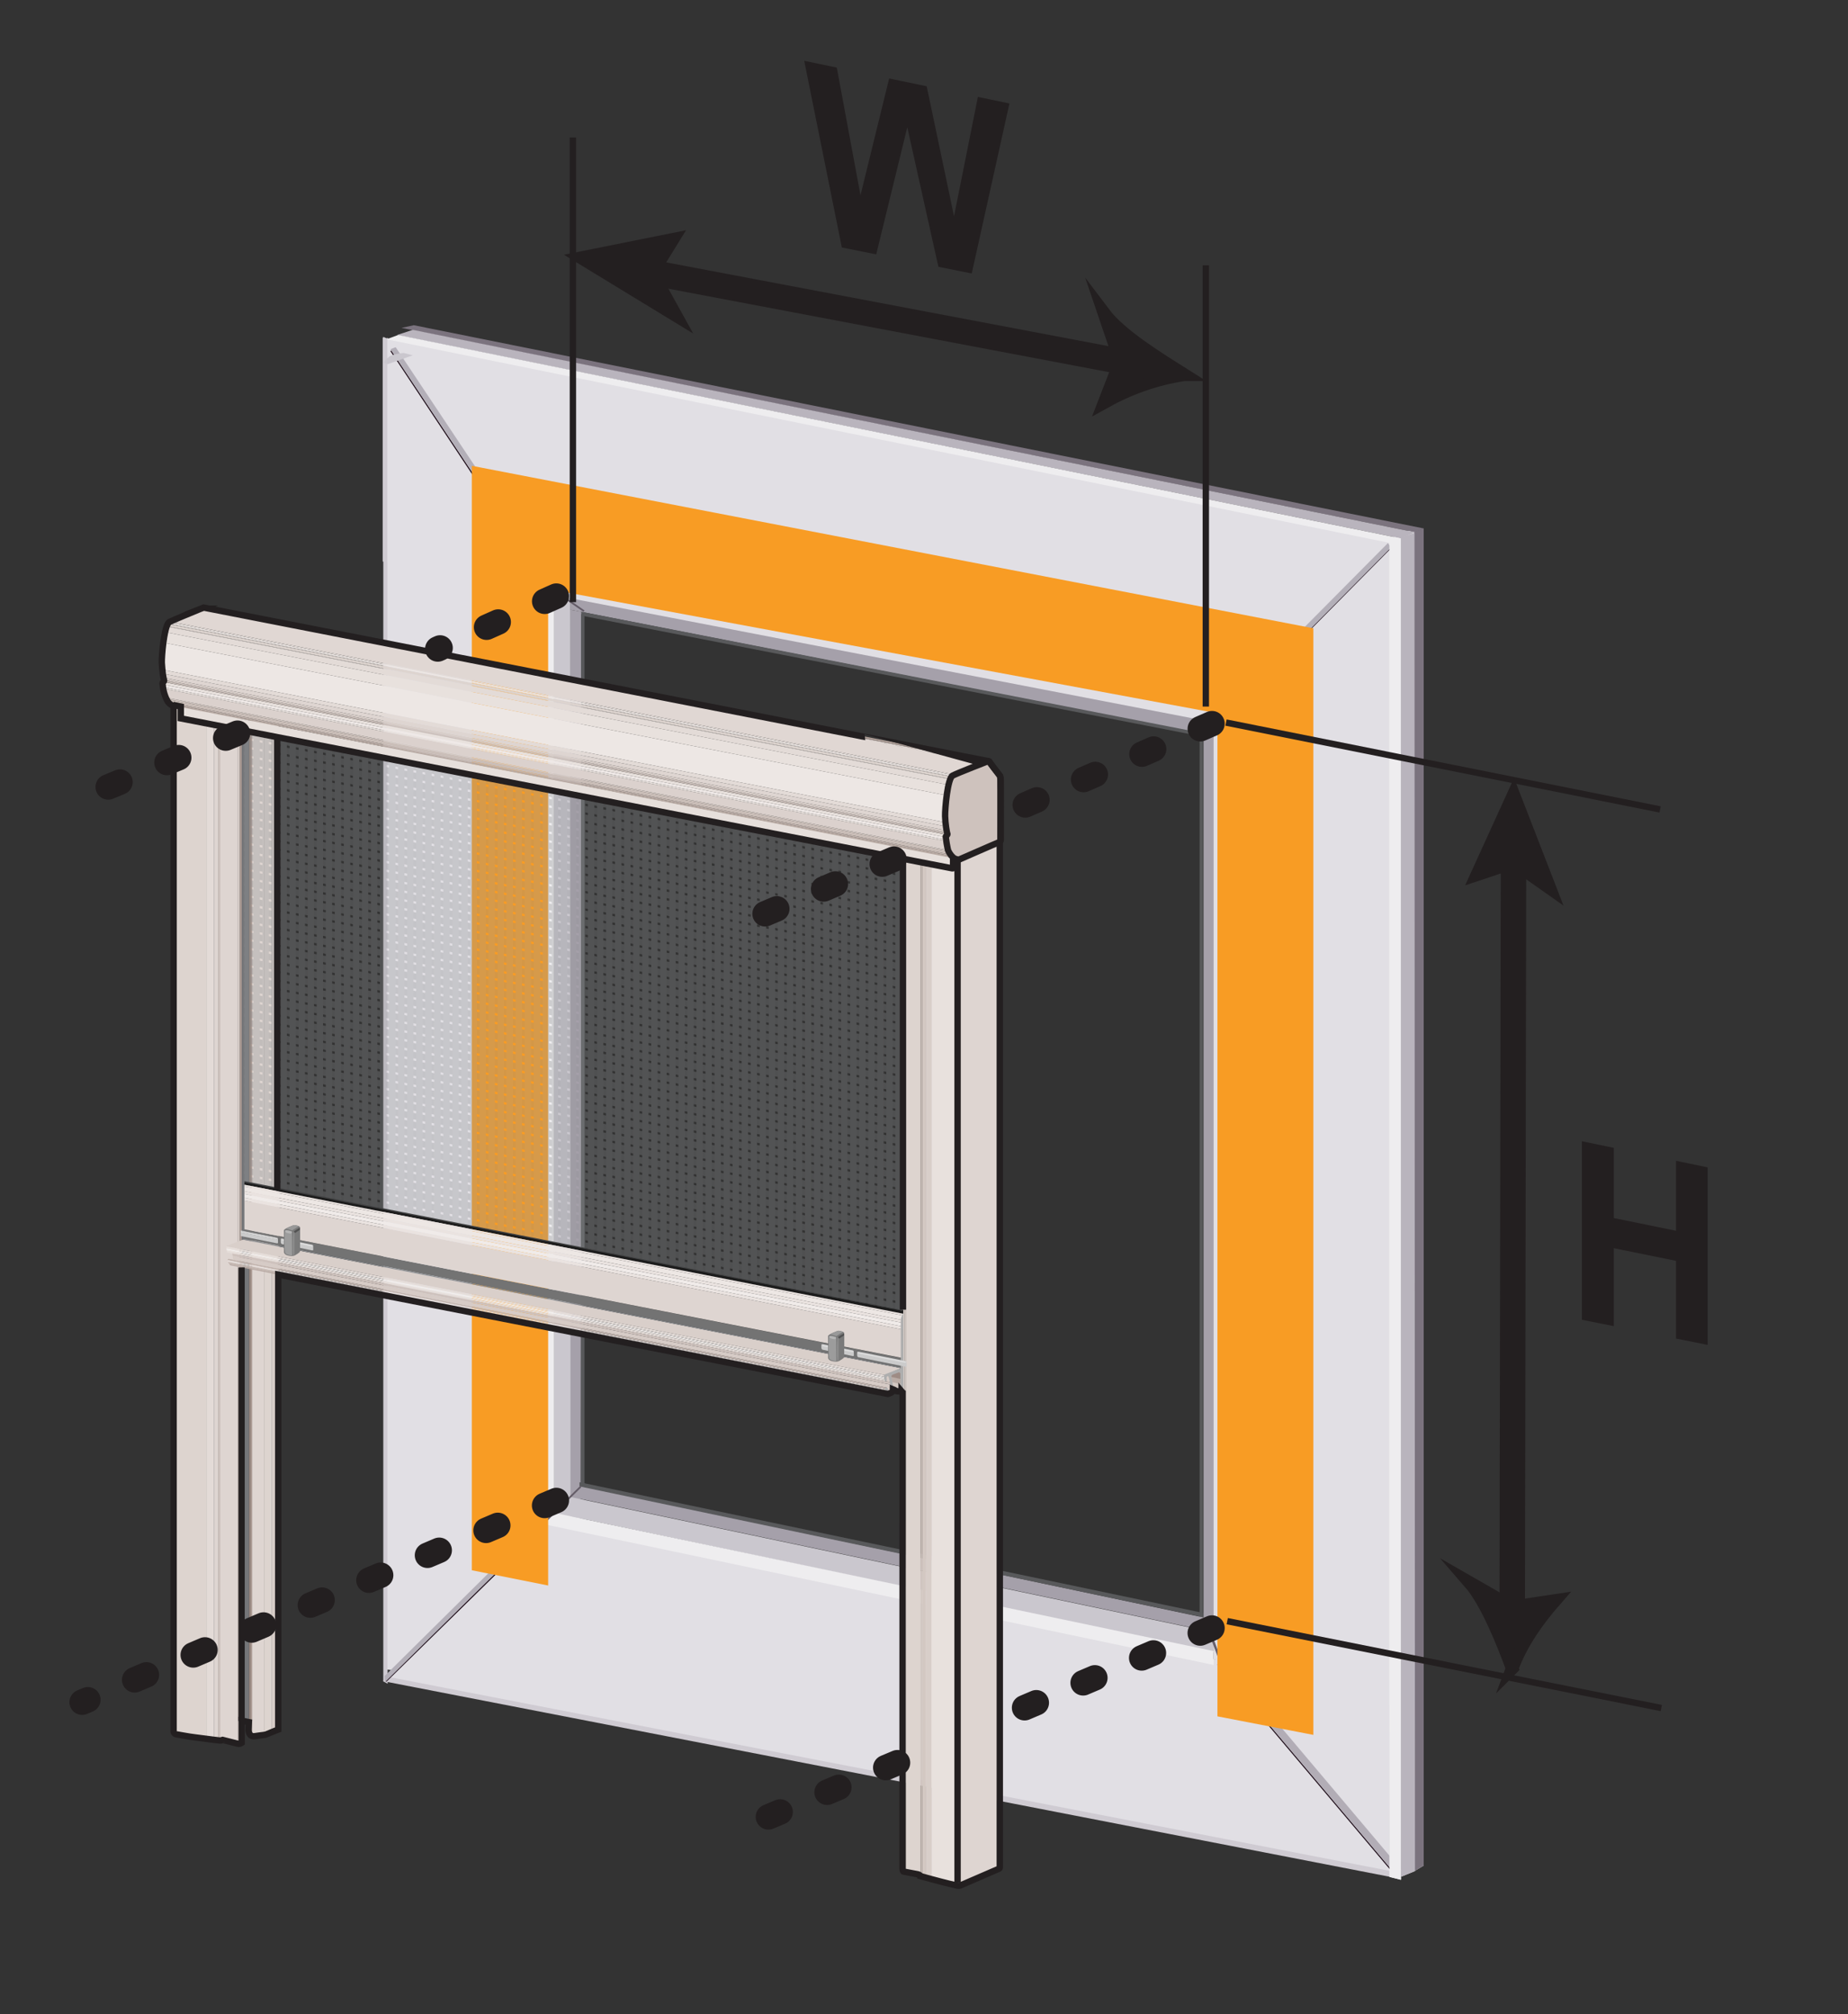 <?xml version="1.0" encoding="UTF-8"?> <svg xmlns="http://www.w3.org/2000/svg" xmlns:xlink="http://www.w3.org/1999/xlink" width="124.095mm" height="135.226mm" viewBox="0 0 351.765 383.319"><rect x="0" y="0" width="351.765" height="383.319" fill="#333333" stroke="none"/><defs><style> .cls-1 { opacity: .33; } .cls-2 { fill: #c5c7c9; } .cls-3 { fill: #ccc0bb; } .cls-3, .cls-4, .cls-5, .cls-6, .cls-7, .cls-8, .cls-9, .cls-10, .cls-11, .cls-12, .cls-13, .cls-14, .cls-15, .cls-16, .cls-17, .cls-18, .cls-19, .cls-20, .cls-21, .cls-22, .cls-23, .cls-24, .cls-25, .cls-26, .cls-27, .cls-28 { isolation: isolate; } .cls-29, .cls-30, .cls-31, .cls-32, .cls-33, .cls-34, .cls-35 { stroke-miterlimit: 10; } .cls-29, .cls-30, .cls-31, .cls-32, .cls-35 { stroke: #231f20; } .cls-29, .cls-30, .cls-33, .cls-34 { stroke-width: 1.211px; } .cls-29, .cls-36, .cls-35 { fill: none; } .cls-37 { fill: #e1dfe4; } .cls-38, .cls-17 { fill: #ddd4cf; } .cls-39 { fill: #0f0f0f; } .cls-40 { fill: #b3afb8; } .cls-41 { fill: #8c8e91; } .cls-42 { fill: #e0d7d3; } .cls-43, .cls-12 { fill: #c9bdb7; } .cls-44, .cls-23 { fill: #ded5d1; } .cls-45 { fill: #b9b4bd; } .cls-46, .cls-19 { fill: #ede7e4; } .cls-47 { fill: #9c9c9c; } .cls-48 { fill: #7b737e; } .cls-49, .cls-30, .cls-31, .cls-32, .cls-33, .cls-34 { fill: #231f20; } .cls-4 { fill: #c7bbb5; } .cls-5 { fill: #aa9a93; } .cls-6 { fill: #f3f0ee; } .cls-50, .cls-26 { fill: #e8e1dd; } .cls-51 { fill: #665e69; } .cls-7 { fill: #f0ebe9; } .cls-8 { fill: #eae3e0; } .cls-52 { fill: #cbcbcb; } .cls-31 { stroke-width: 2.423px; } .cls-9 { fill: #757679; } .cls-10 { fill: #d6cbc6; } .cls-11 { fill: #d0c4be; } .cls-53 { fill: #1c0b17; } .cls-13, .cls-54 { fill: #ebe5e1; } .cls-55 { fill: #1c1c1c; } .cls-14, .cls-56 { fill: #cec2bd; } .cls-15 { fill: #898b8e; } .cls-57 { fill: #ddd; } .cls-58 { fill: #b7a8a2; } .cls-59 { fill: #e1d9d5; } .cls-60 { fill: #b5b5b5; } .cls-61, .cls-22 { fill: #e3dbd7; } .cls-62 { fill: #5e4a42; } .cls-63 { fill: #645c67; } .cls-64, .cls-25 { fill: #d8cec9; } .cls-65 { fill: #b8aaa3; } .cls-66 { fill: #e6dfdb; } .cls-67 { fill: #aeaeae; } .cls-68 { fill: #cabeb8; } .cls-69 { fill: #f7f7f7; } .cls-70 { fill: #af9f98; } .cls-71 { fill: #c3b5af; } .cls-72 { fill: #c1b3ad; } .cls-18 { fill: #d9cfca; } .cls-20 { fill: #95837b; } .cls-73 { fill: #dbd1cd; } .cls-21 { fill: #737373; } .cls-74 { fill: #a5a0aa; } .cls-75 { fill: #8c8c8c; } .cls-76 { fill: #999; } .cls-77 { fill: #525252; } .cls-78 { fill: #efe9e7; } .cls-79 { fill: #eeedef; } .cls-32, .cls-35 { stroke-width: 4.845px; } .cls-80 { fill: #cac7ce; } .cls-24 { fill: #e9e9ea; } .cls-33 { stroke: #939598; } .cls-81 { fill: #f89c24; } .cls-82 { fill: #c4b7b1; } .cls-83 { fill: #9e8c85; } .cls-34 { stroke: #8a8c8e; } .cls-84 { fill: #cfcbd2; } .cls-85 { fill: #58595b; } .cls-86 { fill: #d5cac5; } .cls-87 { fill: #7a7a7a; } .cls-88 { fill: #baaca5; } .cls-89 { fill: #d1c6c1; } .cls-27, .cls-90 { fill: #d3c8c2; } .cls-91 { fill: #b2adb6; } .cls-92 { fill: #e8e8e8; } .cls-93 { fill: #b9bbbd; } .cls-94 { clip-path: url(#clippath); } .cls-28 { fill: #e5ddd9; } .cls-35 { stroke-dasharray: 2.423 9.69 0 0 0 0; stroke-linecap: round; } .cls-95 { fill: #d4d4d4; } </style><clipPath id="clippath"><polygon class="cls-36" points="171.717 249.438 46.498 224.851 46.498 139.236 171.717 163.512 171.717 249.438"></polygon></clipPath></defs><g id="logs"><g><g><polygon class="cls-74" points="229.093 139.655 231.197 140.107 231.197 309.655 229.093 309.249 229.093 139.655"></polygon><polygon class="cls-37" points="231.01 95.497 234.095 96.042 234.095 316.394 231.01 315.8 231.01 95.497"></polygon><polygon class="cls-37" points="234.095 96.042 236.607 96.582 236.607 316.9 234.095 316.416 234.095 96.042"></polygon><polygon class="cls-37" points="236.197 96.494 264.599 102.604 264.516 354.594 235.523 315.655 236.197 96.494"></polygon><polygon class="cls-85" points="228.344 139.189 228.999 139.33 228.999 308.927 228.344 308.8 228.344 139.189"></polygon></g><polygon class="cls-37" points="72.849 106.857 72.849 64.239 264.778 103.018 230.854 138.292 72.849 106.857"></polygon><g><polygon class="cls-63" points="230.836 137.452 231.067 137.696 228.805 139.974 228.574 139.73 230.836 137.452"></polygon><polygon class="cls-53" points="264.772 104.139 264.864 104.273 231.309 138.166 231.216 138.033 264.772 104.139"></polygon><polygon class="cls-40" points="264.184 103.358 264.783 104.225 231.332 137.951 230.729 137.083 264.184 103.358"></polygon></g></g><g><g><polygon class="cls-74" points="110.503 319.502 108.399 319.063 108.579 116.038 110.683 116.431 110.503 319.502"></polygon><polygon class="cls-80" points="108.586 319.619 105.501 318.975 105.501 113.4 108.586 113.977 108.586 319.619"></polygon><polygon class="cls-84" points="73.783 320.433 72.955 319.98 72.955 64.097 73.783 64.503 73.783 320.433"></polygon><polygon class="cls-79" points="105.501 322.926 102.989 322.381 102.989 112.983 105.501 113.471 105.501 322.926"></polygon><polygon class="cls-37" points="103.399 321.175 73.731 317.738 73.731 64.218 103.399 110.997 103.399 321.175"></polygon><polygon class="cls-85" points="111.251 306.508 110.597 306.38 110.597 116.858 111.251 116.972 111.251 306.508"></polygon></g><g><polygon class="cls-74" points="230.88 308.199 230.958 310.611 108.486 284.821 110.474 282.742 230.88 308.199"></polygon><polygon class="cls-80" points="231.088 310.695 231.088 314.449 105.365 287.882 108.102 284.795 231.088 310.695"></polygon><polygon class="cls-84" points="266.442 356.012 266.695 357.589 72.934 319.939 74.509 318.841 266.442 356.012"></polygon><polygon class="cls-37" points="239.773 317.511 265.919 356.313 74.042 319.152 103.382 289.959 239.773 317.511"></polygon><polygon class="cls-85" points="228.987 306.955 228.987 307.758 110.304 282.875 110.304 282.084 228.987 306.955"></polygon><polygon class="cls-79" points="231.01 314.216 231.01 316.861 103.326 290.031 105.258 287.858 231.01 314.216"></polygon></g><g><polygon class="cls-63" points="103.312 290.28 103.116 290.003 110.445 282.776 110.642 283.054 103.312 290.28"></polygon><polygon class="cls-53" points="73.531 320.077 73.393 319.9 103.523 290.365 103.661 290.542 73.531 320.077"></polygon><polygon class="cls-40" points="73.286 320.135 73.215 318.962 102.941 289.532 103.485 290.327 73.286 320.135"></polygon></g></g><g><polygon class="cls-51" points="232.125 316.218 232.537 316.023 229.711 308.394 229.298 308.589 232.125 316.218"></polygon><g><polygon class="cls-53" points="265.493 356.862 265.641 356.701 231.843 316.684 231.694 316.845 265.493 356.862"></polygon><polygon class="cls-91" points="265.837 356.949 266.799 355.901 232.809 315.636 231.843 316.684 265.837 356.949"></polygon></g></g><g><polygon class="cls-53" points="74.301 66.81 74.498 66.722 105.452 113.355 105.255 113.444 74.301 66.81"></polygon><polygon class="cls-40" points="74.319 66.454 75.31 66.073 106.527 112.913 105.535 113.299 74.319 66.454"></polygon></g><polygon class="cls-95" points="271 355.047 269.178 356.137 269.178 101.341 271 100.645 271 355.047"></polygon><polygon class="cls-92" points="269.34 356.085 266.669 357.174 266.669 101.6 269.34 100.511 269.34 356.085"></polygon><polygon class="cls-69" points="266.669 357.745 264.494 357.2 264.494 102.612 266.669 101.603 266.669 357.745"></polygon><g><polygon class="cls-48" points="271 355.047 269.178 356.137 269.178 101.247 271 100.55 271 355.047"></polygon><polygon class="cls-79" points="266.669 357.745 264.494 357.2 264.494 103.256 266.669 102.247 266.669 357.745"></polygon></g><g><polygon class="cls-48" points="269.34 101.297 271 100.568 78.763 61.892 76.431 62.403 269.34 101.297"></polygon><polygon class="cls-45" points="75.647 63.732 75.705 63.79 266.669 102.471 269.178 101.368 269.34 101.297 78.577 62.774 75.647 63.732"></polygon><polygon class="cls-79" points="75.783 63.751 73.565 64.568 264.494 103.312 264.494 103.426 266.669 102.471 75.783 63.751"></polygon><polygon class="cls-45" points="266.669 102.286 266.669 357.174 269.34 356.085 269.24 101.437 266.669 102.286"></polygon></g><polygon class="cls-74" points="108.579 116.038 108.586 113.86 230.958 137.462 230.958 140.055 108.579 116.038"></polygon><polygon class="cls-85" points="110.719 117.167 110.683 116.431 228.964 139.522 228.765 140.151 110.719 117.167"></polygon><polygon class="cls-63" points="106.223 113.089 106.438 112.829 111.277 116.181 111.062 116.441 106.223 113.089"></polygon><path class="cls-80" d="M76.846,67.17s-2.114.182-2.756.707-1.136,1.065-1.136,1.065l.747.394,4.875-1.716-1.731-.449Z"></path><polygon class="cls-81" points="104.338 112.096 104.338 301.741 89.814 298.836 89.814 88.65 249.995 119.566 249.995 330.166 231.736 326.639 231.736 135.75 104.338 112.096"></polygon></g><g id="kājas"><g><path class="cls-15" d="M47.36,329.244s0,.125.032.293v-1.001l-.032.708Z"></path><path class="cls-23" d="M40.766,135.686v195.433c.286.036.544.066.765.09v-195.374l-.765-.149Z"></path><path class="cls-17" d="M33.491,134.272v195.767c.019.006.039.021.058.022.214.019,2.276.447,3.813.622.535.061,1.281.159,2.03.258v-195.522l-5.9-1.147Z"></path><path class="cls-23" d="M41.92,135.911v195.337c.194.016.314.018.324,0,.058-.097.155-.117.155-.117,0,0,2.412.584,2.568.642.094.035.203.066.324.088v-195.294l-3.372-.656Z"></path><path class="cls-23" d="M47.989,137.091v193.299c.148.057.331.078.558.041.799-.131,1.416-.183,1.809-.244v-192.635l-2.367-.46Z"></path><path class="cls-17" d="M50.356,137.551v192.635c.19-.03.332-.061.409-.106.1-.059.533-.236.992-.419v-191.837l-1.401-.272Z"></path><path class="cls-22" d="M39.392,135.419v195.522c.476.063.951.125,1.375.178v-195.433l-1.375-.267Z"></path><path class="cls-10" d="M51.756,137.823v191.837c.375-.15.765-.302,1.012-.397v-191.244l-1.012-.197Z"></path><path class="cls-27" d="M41.531,135.835v195.374c.149.016.282.029.389.038v-195.337l-.389-.076Z"></path><path class="cls-10" d="M45.292,136.566v195.294c.079.015.159.029.259.029.044,0,.087-.011.13-.021v-195.226l-.389-.076Z"></path><path class="cls-5" d="M45.681,136.642v195.226c.147-.034.277-.105.337-.146v-195.014l-.337-.066Z"></path><path class="cls-4" d="M33.102,134.196v195.427c.043.16.215.361.389.415v-195.767l-.389-.076Z"></path><path class="cls-12" d="M52.768,329.264c.153-.059.253-.098.253-.098v-191.097l-.253-.049v191.244Z"></path><path class="cls-20" d="M47.393,136.975v190.773l.036.007-.036.78v1.001c.036.193.116.443.285.634v-193.14l-.285-.055Z"></path><path class="cls-5" d="M47.678,137.03v193.14c.081.092.182.17.311.22v-193.299l-.311-.061Z"></path><path class="cls-9" d="M46.018,136.707v195.014c.022-.015.039-.027.039-.027v-4.221l1.336.275v-190.773l-1.375-.267Z"></path></g><g><rect class="cls-54" x="189.782" y="160.42" width="0" height="195.419"></rect><path class="cls-54" d="M171.886,161.479l-.013-.003-.013,194.079s-.007.186.026.359v-194.436Z"></path><path class="cls-27" d="M176.173,357.31v-194.999l-.625-.121v194.946c.162.045.375.105.625.174Z"></path><path class="cls-26" d="M179.291,358.149c1.023.256,2.237.565,2.821.687v-195.373l-4.816-.935v195.09c.729.199,1.491.404,1.996.53Z"></path><path class="cls-17" d="M174.752,356.71c.439.095.476.296.479.33v-194.912l-2.752-.534v194.684c.667.122,1.906.353,2.273.432Z"></path><path class="cls-25" d="M177.295,357.619v-195.09l-1.122-.218v194.999c.331.092.722.2,1.122.309Z"></path><path class="cls-11" d="M175.231,357.047s.121.034.317.089v-194.946l-.317-.062v194.912s0,.007,0,.007Z"></path><path class="cls-18" d="M172.479,356.278v-194.684l-.318-.062v194.688c.076.013.185.033.318.057Z"></path><path class="cls-18" d="M172.067,356.204c.019.003.053.009.094.016v-194.688l-.275-.053v194.436c.026.14.077.272.182.289Z"></path><polygon class="cls-64" points="190.099 355.701 190.099 160.282 189.782 160.42 189.782 355.839 190.099 355.701"></polygon><path class="cls-11" d="M190.241,355.64c.075-.033.124-.107.124-.189v-195.284l-.266.115v195.419l.142-.061Z"></path><path class="cls-7" d="M182.39,358.887v-195.369l-.279-.054v195.373c.12.025.22.044.279.051Z"></path><path class="cls-44" d="M182.828,358.85l6.954-3.011v-195.419l-7.074,3.07v195.386c.072-.012.12-.026.12-.026Z"></path><path class="cls-3" d="M182.403,358.889c.116.012.225,0,.305-.013v-195.386l-.143.062-.175-.034v195.369s.01.002.013.002Z"></path></g></g><g id="priekša"><g><g><path class="cls-90" d="M171.678,264.825c-.224-.029-1.08,0-1.167-.146s-.768-.37-.768-.37l-.039-1.799-.156-.914,1.965-.72.165,3.949Z"></path><polygon class="cls-88" points="169.49 261.382 171.591 260.76 171.591 263.45 169.548 262.984 169.49 261.382"></polygon><polyline class="cls-83" points="171.591 260.76 171.591 262.478 169.548 262.011 169.49 261.382"></polyline><g><path class="cls-36" d="M43.936,240.812l-.058-.011c.025.011.045.013.058.011Z"></path><path class="cls-18" d="M43.132,237.205l125.385,24.497,2.996-1.332-125.261-24.458-2.742,1.062s-.29.097-.378.231Z"></path><path class="cls-28" d="M43.101,237.247c-.011.041-.012.145-.005.272l125.357,24.492-.003.142h.003s.039.195.039.195l-.047-.009-.005.229-125.276-24.544c.042.186.102.337.183.362v.004s.522.103.522.103l.342.063s0,.002,0,.004l124.307,24.314v-1.171l-125.385-24.497c-.009.014-.027.026-.031.041Z"></path><path class="cls-13" d="M168.449,262.153l.003-.142-125.357-24.492c.003.043.005.086.01.133l125.344,24.5Z"></path><path class="cls-13" d="M43.164,238.024l125.276,24.544.005-.229-125.315-24.491c.009.06.021.12.034.176Z"></path><path class="cls-6" d="M43.13,237.848l125.315,24.491.047.009-.039-.195h-.003s-125.344-24.501-125.344-24.501c.006.064.014.13.025.196Z"></path><path class="cls-72" d="M44.377,239.739s0,.001,0,.002l-.299-.061-.522-.102c-.026-.004-.054-.003-.085.008-.096.035-.139.107-.152.194l125.224,24.466.255-.149-.012-.025-124.409-24.334Z"></path><path class="cls-86" d="M43.32,239.912l125.531,24.537.055.13-125.557-24.538c.017.055.038.11.063.164l125.45,24.56v.004s.092.017.092.017l-.104-.48-.308-.059-125.224-24.466c-.006.041-.006.085,0,.131Z"></path><path class="cls-78" d="M168.906,264.579l-.055-.13-125.531-24.537c.006.042.016.085.03.129l125.557,24.538Z"></path><polygon class="cls-2" points="43.558 239.578 43.556 239.578 44.078 239.68 43.558 239.575 43.558 239.578"></polygon><path class="cls-10" d="M169.568,262.802l-.078-.496c-.078-.496-.37-.545-.584-.545,0,0-.126.088-.204.088s-.17,1.025-.17,1.028l1.055.207.097.444-125.405-24.535c.043.293.077.565.098.746l124.409,24.334.012.025.387.781.655-.258-.029-.759-.243-1.06Z"></path><polygon class="cls-93" points="43.868 238.493 43.346 238.39 43.345 238.396 43.868 238.493"></polygon><path class="cls-14" d="M44.279,238.993l125.405,24.535-.097-.444-1.055-.207-.015-.003-124.307-24.314c.025.146.048.291.068.433Z"></path><path class="cls-58" d="M43.878,240.801l.058.011c.014-.002.021-.008.021-.008,0,0,.003.007.005.013l125.125,24.48-.107-.23-125.36-24.521c.122.167.206.233.259.255Z"></path><path class="cls-82" d="M43.413,240.205c.038.082.083.161.127.228.029.044.054.078.079.113l125.321,24.511-.077-.288v-.004s-125.451-24.56-125.451-24.56Z"></path><polygon class="cls-2" points="44.21 238.556 43.868 238.493 44.211 238.56 44.21 238.556"></polygon><polygon class="cls-2" points="44.377 239.741 44.377 239.739 44.078 239.68 44.377 239.741"></polygon><path class="cls-2" d="M43.936,240.812l.025.005c-.002-.006-.005-.013-.005-.013,0,0-.007.006-.021.008Z"></path></g><path class="cls-67" d="M171.929,260.202l-3.248,1.257s-.367.115-.409.272.044,1.203.283,1.152c.555-.116-.094-.837.426-.992.309-.092.577,2.386.591,2.553s-.312.393-.467.17c-.08-.115-.194-.642-.462-.545-.307.112-.109.575.068.846.309.472.417.371.417.371,0,0,.673-.233.818-.439.277-.394-.253-2.694-.253-2.694,0,0-.151-.404.297-.574.283-.108,1.055-.394,1.055-.394.151-.049.35.024.35.35,0,.297-.013,1.926-.013,2.496,0,.7.532.973.532.973l.014-4.805Z"></path></g><g><polygon class="cls-36" points="46.524 235.767 46.524 235.777 139.049 253.885 46.524 235.767"></polygon><polygon class="cls-39" points="171.925 250.363 171.925 250.017 171.917 250.361 171.925 250.363"></polygon><polygon class="cls-55" points="46.524 224.779 46.524 225.462 171.925 250.017 171.925 249.335 46.524 224.779"></polygon><polygon class="cls-21" points="139.049 253.885 171.892 260.312 171.884 260.314 171.925 260.322 171.925 258.507 46.524 233.951 46.524 235.767 139.049 253.885"></polygon><polygon class="cls-19" points="46.524 226.681 171.899 251.231 171.917 250.361 46.524 225.807 46.524 226.681"></polygon><polygon class="cls-23" points="46.524 233.944 171.886 258.466 171.86 253.039 46.524 228.496 46.524 233.944"></polygon><polygon class="cls-8" points="46.524 225.807 171.917 250.361 171.925 250.017 46.524 225.462 46.524 225.807"></polygon><polygon class="cls-24" points="171.925 253.052 171.925 251.236 171.899 251.231 171.86 253.039 171.925 253.052"></polygon><polygon class="cls-8" points="46.524 227.222 171.717 251.737 171.717 252.429 46.524 227.914 46.524 228.496 171.86 253.039 171.899 251.231 46.524 226.681 46.524 227.222"></polygon><polygon class="cls-7" points="171.717 252.429 171.717 251.737 46.524 227.222 46.524 227.914 171.717 252.429"></polygon><polygon class="cls-41" points="46.524 235.777 46.475 235.83 46.231 235.908 171.562 260.403 171.884 260.314 139.049 253.885 46.524 235.777"></polygon><polygon class="cls-41" points="139.049 253.885 171.884 260.314 171.892 260.312 139.049 253.885"></polygon></g></g><path class="cls-67" d="M171.925,250.017s-.46.446-.46,1.379v12.897c0,.428.486.778.486.778l-.026-15.054Z"></path></g><g id="kloķīši"><g><path class="cls-52" d="M53.805,235.722l5.554,1.15s.244,0,.252.236.008.664.011.767-.219.087-.219.087c0,0-5.465-1.144-5.716-1.198s-.244-.391-.244-.391l-.004-.551s.008-.168.338-.107"></path><path class="cls-57" d="M59.312,236.948s.197,0,.204.19-.013-.082-.011,0-.177.07-.177.07c0,0-5.326-1.058-5.528-1.102s-.255-.287.012-.239l5.5,1.079Z"></path><g><path class="cls-52" d="M52.904,235.764c-.007-.235-.252-.236-.252-.236l-6.828-1.362v.1l6.775,1.338s.197,0,.204.19c.006.19-.013-.082-.011,0s-.177.07-.177.07c0,0-4.179-.828-6.791-1.347v.717c2.649.533,6.872,1.381,6.872,1.381,0,0,.223.016.219-.087-.003-.102-.004-.532-.012-.767Z"></path><path class="cls-57" d="M52.615,235.866s.18.013.177-.07.017.189.011,0c-.006-.19-.204-.19-.204-.19l-6.775-1.338v.253c2.611.519,6.791,1.347,6.791,1.347Z"></path></g></g><g><path class="cls-87" d="M56.147,238.901s-.341.256-1.286.051-.809-.792-.809-.792c0,0-.009-3.663-.009-4.004s1.772-.963,1.772-.963c0,0,.044-.046.222-.046s.996.131,1.064.421,0,4.37,0,4.591-.954.741-.954.741Z"></path><path class="cls-47" d="M54.222,234.199c.111-.119.264-.136.716-.034s.647.153.647.239v2.232c0,.75.034,2.212.034,2.212,0,0,.009.19-.716-.023s-.656-.503-.656-.503c0,0-.102-1.073-.102-1.934s.077-2.189.077-2.189Z"></path><path class="cls-60" d="M54.334,234.222c-.027.136-.148.298.426.451s.711.077.754-.06.219-.192-.515-.375-.664-.017-.664-.017Z"></path><path class="cls-75" d="M55.824,234.361s-.114,1.193-.125,1.999.011,2.544.136,2.533.216-.068.216-.068v-4.123l-.227-.341Z"></path><path class="cls-77" d="M57.09,233.634s-.791.436-1.044.624c-.231.172.148.38.148.38l.911-.613-.016-.39Z"></path><path class="cls-76" d="M54.418,233.804l1.187.344,1.241-.761s-.623-.279-.869-.239-1.559.656-1.559.656Z"></path></g><g><path class="cls-52" d="M156.713,255.829l5.554,1.15s.244,0,.252.236.008.664.011.767-.219.087-.219.087c0,0-5.465-1.144-5.716-1.198s-.244-.391-.244-.391l-.004-.551s.008-.168.338-.107"></path><path class="cls-52" d="M163.516,257.252l8.798,1.755s.244,0,.252.236.008.664.011.767-.219.087-.219.087c0,0-8.71-1.749-8.961-1.803s-.244-.391-.244-.391l-.004-.551s.008-.168.338-.107"></path><path class="cls-57" d="M164.341,257.519l7.921,1.564s.197,0,.204.19-.013-.082-.011,0-.177.07-.177.07c0,0-8.635-1.711-8.837-1.754s-.255-.287.012-.239l.888.167Z"></path><path class="cls-57" d="M162.219,257.055s.197,0,.204.19-.013-.082-.011,0-.177.07-.177.07c0,0-5.326-1.058-5.528-1.102s-.255-.287.012-.239l5.5,1.079Z"></path></g><g><path class="cls-87" d="M159.729,259.008s-.341.256-1.286.051c-.946-.204-.809-.792-.809-.792,0,0-.009-3.663-.009-4.004s1.772-.963,1.772-.963c0,0,.044-.046.222-.046s.996.131,1.064.421,0,4.37,0,4.591-.954.741-.954.741Z"></path><path class="cls-47" d="M157.804,254.306c.111-.119.264-.136.716-.034s.647.153.647.239v2.232c0,.75.034,2.212.034,2.212,0,0,.009.19-.716-.023-.724-.213-.656-.503-.656-.503,0,0-.102-1.073-.102-1.934s.077-2.189.077-2.189Z"></path><path class="cls-60" d="M157.916,254.329c-.027.136-.148.298.426.451s.711.077.754-.06.219-.192-.515-.375-.664-.017-.664-.017Z"></path><path class="cls-75" d="M159.406,254.468s-.114,1.193-.125,1.999.011,2.544.136,2.533.216-.068.216-.068v-4.123l-.227-.341Z"></path><path class="cls-77" d="M160.672,253.741s-.791.436-1.044.624c-.231.172.148.38.148.38l.911-.613-.016-.39Z"></path><path class="cls-76" d="M158,253.911l1.187.344,1.241-.761s-.623-.279-.869-.239-1.559.656-1.559.656Z"></path></g></g><g id="augša"><g><polygon class="cls-56" points="181.288 164.952 180.937 165.081 180.937 163.117 181.288 162.987 181.288 164.952"></polygon><polygon class="cls-66" points="34.36 134.574 180.937 163.117 180.937 164.751 34.36 136.208 34.36 134.574"></polygon><polygon class="cls-59" points="34.36 136.117 180.937 164.66 180.937 164.919 34.36 136.377 34.36 136.117"></polygon><polygon class="cls-56" points="34.36 136.357 180.937 164.9 180.937 165.075 34.36 136.532 34.36 136.357"></polygon><polygon class="cls-59" points="181.158 164.842 180.937 164.919 180.937 163.117 181.158 163.039 181.158 164.842"></polygon><polygon class="cls-56" points="34.346 136.511 34.541 136.586 34.541 134.565 34.346 134.49 34.346 136.511"></polygon><polygon class="cls-59" points="34.419 136.345 34.541 136.374 34.541 134.572 34.419 134.542 34.419 136.345"></polygon></g><path class="cls-56" d="M188.011,144.887s-5.699,2.208-6.672,2.714-1.478,6.341-1.439,7.742.311,3.073.428,3.307-.311.467-.311.584.307,2.315.506,2.723c.271.557.752,1.209,1.219,1.439.334.165.765.214.765.214,0,0,7.251-3.183,7.716-3.346.389-.136.272-.746.272-.746,0,0,.029-10.624-.006-11.149-.032-.467-.06-.671-.279-.924-.253-.292-1.79-2.334-1.867-2.49s-.331-.068-.331-.068Z"></path><g><path class="cls-62" d="M33.128,134.321l-.06-.012c.021.005.04.008.06.012Z"></path><path class="cls-68" d="M180.769,162.06l-149.147-29.051c.119.207.261.416.416.603l145.384,28.35,3.805.746c-.149-.189-.346-.445-.458-.648Z"></path><path class="cls-71" d="M181.227,162.708l-149.19-29.096c.087.105.177.201.269.287l149.169,29.091c-.086-.087-.169-.182-.248-.283Z"></path><path class="cls-90" d="M180.73,161.917c-.009-.018-.018-.044-.027-.068l-149.222-29.102c.037.076.096.184.141.262l149.193,29.07c-.03-.054-.059-.109-.085-.162Z"></path><path class="cls-62" d="M180.83,162.108c-.005-.01-.01-.019-.015-.029"></path><path class="cls-73" d="M180.436,160.641c-.028-.165-.056-.332-.08-.49l-149.239-29.105c.106.674.253,1.471.364,1.701,0,0,0,0,0,0l149.222,29.102c-.084-.225-.182-.711-.267-1.207Z"></path><path class="cls-64" d="M31.264,129.373l149.227,29.103c-.026-.093-.055-.227-.085-.388l-149.238-29.105c.036.182.068.31.096.39Z"></path><path class="cls-44" d="M180.395,158.027c-.037-.202-.075-.438-.112-.706l-149.241-29.106c.038.272.078.508.115.707.004.019.007.042.011.061l149.238,29.105c-.004-.019-.007-.041-.011-.061Z"></path><path class="cls-46" d="M30.858,126.133c.012.432.048.887.093,1.321l149.243,29.106c-.042-.414-.074-.846-.086-1.256-.018-.656.085-2.286.297-3.885L31.147,122.31c-.207,1.579-.307,3.175-.289,3.823Z"></path><path class="cls-61" d="M180.2,156.62c-.002-.02-.004-.04-.006-.06L30.951,127.454c.002.02.004.04.006.06.026.244.054.483.085.701l149.241,29.106c-.03-.22-.058-.457-.083-.701Z"></path><path class="cls-42" d="M182.85,144.121l-144.704-28.207c-1.407.577-4.639,1.905-5.674,2.393l149.344,29.126c.558-.256,1.618-.691,2.716-1.131,1.196-.48,2.437-.966,3.131-1.237l-4.814-.943Z"></path><path class="cls-50" d="M31.488,120.303c-.132.599-.244,1.279-.335,1.968-.002.013-.003.025-.005.038l149.258,29.109c.002-.013.003-.025.005-.038.093-.691.206-1.372.34-1.967L31.488,120.303Z"></path><path class="cls-61" d="M31.783,119.227c-.099.28-.191.613-.275.983-.007.03-.013.063-.02.094l149.262,29.11c.007-.031.013-.064.02-.094.086-.371.18-.705.282-.981L31.783,119.227Z"></path><path class="cls-44" d="M31.783,119.227l149.269,29.111c.01-.027.021-.046.031-.072L31.809,119.154c-.009.023-.017.049-.026.073Z"></path><path class="cls-38" d="M181.272,147.873L31.988,118.759c-.026.047-.05.1-.075.155h0s0,0,0,0c-.004.008-.007.015-.011.023h0c-.029.064-.069.151-.093.217l149.274,29.112c.028-.071.073-.164.102-.226h-.004c.03-.062.061-.115.091-.167Z"></path><path class="cls-44" d="M31.988,118.759l149.285,29.114c.018-.03.036-.061.054-.087l-149.285-29.114c-.018.029-.037.055-.054.087Z"></path><path class="cls-61" d="M32.232,118.448l149.309,29.119s.004-.004.006-.005c.067-.035.161-.08.271-.13l-149.344-29.126c-.065.031-.13.061-.176.085-.022.012-.043.04-.065.057Z"></path><path class="cls-46" d="M32.232,118.448c-.021.016-.041.033-.061.053-.012.012-.025.018-.037.032-.032.038-.062.09-.093.138l149.285,29.114c.038-.054.077-.096.117-.134.012-.011.024-.022.037-.032.02-.016.04-.042.061-.053l-149.309-29.119Z"></path><path class="cls-70" d="M188.2,144.868l-5.671-1.202-143.552-27.991s-.15-.024-.15-.024c0,0-.196.076-.518.202l144.47,28.169,5.03.986c.251-.098.391-.139.391-.139Z"></path><path class="cls-65" d="M38.334,115.845c-.044.017-.139.049-.187.068l149.518,29.151c.055-.021.097-.038.145-.056l-149.475-29.162Z"></path><path class="cls-65" d="M181.464,162.982l-149.157-29.082c.118.106.273.227.393.286.121.06.251.098.368.123l.06.012,148.782,29.1c-.138-.073-.312-.308-.446-.44Z"></path><path class="cls-89" d="M180.55,158.722c.003-.022,0-.044-.004-.066-.003-.015-.003-.031-.011-.046-.013-.026-.028-.076-.044-.134l-149.227-29.103c.007.021.015.054.022.067.018.037.02.074.015.11-.003.021-.006.042-.014.062l149.263,29.11Z"></path><path class="cls-50" d="M30.975,130.023c0,.022.011.116.029.257l149.241,29.106c-.013-.103-.021-.174-.021-.192,0-.065.13-.166.227-.282l-149.296-29.116c-.087.093-.181.174-.181.228Z"></path><path class="cls-43" d="M31.287,129.612c-.005.012-.013.023-.02.035-.029.052-.068.101-.111.148l149.296,29.116c.04-.048.073-.099.09-.152.004-.012.007-.025.008-.037l-149.263-29.11Z"></path><path class="cls-78" d="M31.073,130.763l149.24,29.105c-.029-.195-.052-.362-.067-.483l-149.241-29.106c.017.128.041.296.069.483Z"></path><path class="cls-50" d="M180.316,159.896c-.001-.009-.003-.018-.004-.027l-149.24-29.105c.001.009.003.018.004.027.012.082.025.167.039.255l149.239,29.105c-.014-.089-.027-.174-.039-.255Z"></path></g></g><g id="siets" class="cls-1"><g><line class="cls-34" x1="171.925" y1="184.063" x2="46.55" y2="159.619"></line><line class="cls-34" x1="171.925" y1="217.295" x2="46.55" y2="192.851"></line><line class="cls-34" x1="171.925" y1="172.433" x2="46.55" y2="147.988"></line><line class="cls-34" x1="171.925" y1="205.664" x2="46.55" y2="181.22"></line><line class="cls-34" x1="171.925" y1="242.218" x2="46.55" y2="217.774"></line><line class="cls-34" x1="171.925" y1="228.926" x2="46.55" y2="204.482"></line><line class="cls-34" x1="171.925" y1="207.325" x2="46.55" y2="182.881"></line><line class="cls-34" x1="171.925" y1="192.371" x2="46.55" y2="167.927"></line><line class="cls-34" x1="171.925" y1="247.203" x2="46.55" y2="222.759"></line><line class="cls-34" x1="171.925" y1="230.587" x2="46.55" y2="206.143"></line><line class="cls-34" x1="171.925" y1="202.341" x2="46.55" y2="177.896"></line><line class="cls-34" x1="171.925" y1="240.557" x2="46.55" y2="216.112"></line><line class="cls-34" x1="171.925" y1="200.679" x2="46.55" y2="176.235"></line><line class="cls-34" x1="171.925" y1="232.249" x2="46.55" y2="207.805"></line><line class="cls-34" x1="171.925" y1="208.987" x2="46.55" y2="184.543"></line><line class="cls-34" x1="171.925" y1="194.033" x2="46.55" y2="169.589"></line><line class="cls-34" x1="171.925" y1="177.417" x2="46.55" y2="152.973"></line><line class="cls-34" x1="171.925" y1="218.956" x2="46.55" y2="194.512"></line><line class="cls-34" x1="171.925" y1="245.541" x2="46.55" y2="221.097"></line><line class="cls-34" x1="171.925" y1="223.941" x2="46.55" y2="199.497"></line><line class="cls-34" x1="171.925" y1="235.572" x2="46.55" y2="211.128"></line><line class="cls-34" x1="171.925" y1="220.618" x2="46.55" y2="196.174"></line><line class="cls-34" x1="171.925" y1="248.864" x2="46.55" y2="224.42"></line><line class="cls-34" x1="171.925" y1="237.233" x2="46.55" y2="212.789"></line><line class="cls-34" x1="171.925" y1="215.633" x2="46.55" y2="191.189"></line><line class="cls-34" x1="171.925" y1="243.88" x2="46.55" y2="219.436"></line><line class="cls-34" x1="171.925" y1="185.725" x2="46.55" y2="161.281"></line><line class="cls-34" x1="171.925" y1="167.448" x2="46.55" y2="143.004"></line><line class="cls-34" x1="171.925" y1="174.094" x2="46.55" y2="149.65"></line><line class="cls-34" x1="171.925" y1="164.125" x2="46.55" y2="139.681"></line><line class="cls-34" x1="171.925" y1="189.048" x2="46.55" y2="164.604"></line><line class="cls-34" x1="171.925" y1="182.402" x2="46.55" y2="157.958"></line><line class="cls-34" x1="171.925" y1="210.648" x2="46.55" y2="186.204"></line><line class="cls-34" x1="171.925" y1="195.694" x2="46.55" y2="171.25"></line><line class="cls-34" x1="171.925" y1="169.109" x2="46.55" y2="144.665"></line><line class="cls-34" x1="171.925" y1="233.91" x2="46.55" y2="209.466"></line><line class="cls-34" x1="171.925" y1="212.31" x2="46.55" y2="187.866"></line><line class="cls-34" x1="171.925" y1="197.356" x2="46.55" y2="172.912"></line><line class="cls-34" x1="171.925" y1="179.079" x2="46.55" y2="154.635"></line><line class="cls-34" x1="171.925" y1="213.972" x2="46.55" y2="189.527"></line><line class="cls-34" x1="171.925" y1="199.018" x2="46.55" y2="174.573"></line><line class="cls-34" x1="171.925" y1="170.771" x2="46.55" y2="146.327"></line><line class="cls-34" x1="171.925" y1="180.74" x2="46.55" y2="156.296"></line><line class="cls-34" x1="171.925" y1="165.786" x2="46.55" y2="141.342"></line><line class="cls-34" x1="171.925" y1="227.264" x2="46.55" y2="202.82"></line><line class="cls-34" x1="171.925" y1="204.002" x2="46.55" y2="179.558"></line><line class="cls-34" x1="171.925" y1="190.71" x2="46.55" y2="166.266"></line><line class="cls-34" x1="171.925" y1="222.279" x2="46.55" y2="197.835"></line><line class="cls-34" x1="171.925" y1="175.756" x2="46.55" y2="151.311"></line><line class="cls-34" x1="171.925" y1="238.895" x2="46.55" y2="214.451"></line><line class="cls-34" x1="171.925" y1="225.603" x2="46.55" y2="201.158"></line><line class="cls-34" x1="171.925" y1="187.387" x2="46.55" y2="162.942"></line></g><g class="cls-94"><g><line class="cls-33" x1="48.842" y1="139.262" x2="48.842" y2="251.513"></line><line class="cls-33" x1="52.284" y1="139.262" x2="52.284" y2="251.513"></line><line class="cls-33" x1="59.168" y1="139.262" x2="59.168" y2="251.513"></line><line class="cls-33" x1="69.494" y1="139.262" x2="69.494" y2="251.513"></line><line class="cls-33" x1="74.657" y1="139.262" x2="74.657" y2="251.513"></line><line class="cls-33" x1="84.984" y1="139.262" x2="84.984" y2="251.513"></line><line class="cls-33" x1="95.31" y1="139.262" x2="95.31" y2="251.513"></line><line class="cls-33" x1="105.637" y1="139.262" x2="105.637" y2="251.513"></line><line class="cls-33" x1="78.1" y1="139.262" x2="78.1" y2="251.513"></line><line class="cls-33" x1="88.426" y1="139.262" x2="88.426" y2="251.513"></line><line class="cls-33" x1="98.752" y1="139.262" x2="98.752" y2="251.513"></line><line class="cls-33" x1="109.079" y1="139.262" x2="109.079" y2="251.513"></line><line class="cls-33" x1="117.684" y1="139.262" x2="117.684" y2="251.513"></line><line class="cls-33" x1="128.01" y1="139.262" x2="128.01" y2="251.513"></line><line class="cls-33" x1="138.337" y1="139.262" x2="138.337" y2="251.513"></line><line class="cls-33" x1="47.12" y1="139.262" x2="47.12" y2="251.513"></line><line class="cls-33" x1="50.563" y1="139.262" x2="50.563" y2="251.513"></line><line class="cls-33" x1="54.005" y1="139.262" x2="54.005" y2="251.513"></line><line class="cls-33" x1="57.447" y1="139.262" x2="57.447" y2="251.513"></line><line class="cls-33" x1="67.773" y1="139.262" x2="67.773" y2="251.513"></line><line class="cls-33" x1="83.263" y1="139.262" x2="83.263" y2="251.513"></line><line class="cls-33" x1="93.589" y1="139.262" x2="93.589" y2="251.513"></line><line class="cls-33" x1="103.916" y1="139.262" x2="103.916" y2="251.513"></line><line class="cls-33" x1="76.379" y1="139.262" x2="76.379" y2="251.513"></line><line class="cls-33" x1="86.705" y1="139.262" x2="86.705" y2="251.513"></line><line class="cls-33" x1="97.031" y1="139.262" x2="97.031" y2="251.513"></line><line class="cls-33" x1="107.358" y1="139.262" x2="107.358" y2="251.513"></line><line class="cls-33" x1="115.963" y1="139.262" x2="115.963" y2="251.513"></line><line class="cls-33" x1="126.289" y1="139.262" x2="126.289" y2="251.513"></line><line class="cls-33" x1="136.616" y1="139.262" x2="136.616" y2="251.513"></line><line class="cls-33" x1="62.61" y1="139.262" x2="62.61" y2="251.513"></line><line class="cls-33" x1="72.936" y1="139.262" x2="72.936" y2="251.513"></line><line class="cls-33" x1="66.052" y1="139.262" x2="66.052" y2="251.513"></line><line class="cls-33" x1="81.542" y1="139.262" x2="81.542" y2="251.513"></line><line class="cls-33" x1="91.868" y1="139.262" x2="91.868" y2="251.513"></line><line class="cls-33" x1="102.195" y1="139.262" x2="102.195" y2="251.513"></line><line class="cls-33" x1="121.126" y1="139.262" x2="121.126" y2="251.513"></line><line class="cls-33" x1="131.453" y1="139.262" x2="131.453" y2="251.513"></line><line class="cls-33" x1="141.779" y1="139.262" x2="141.779" y2="251.513"></line><line class="cls-33" x1="114.242" y1="139.262" x2="114.242" y2="251.513"></line><line class="cls-33" x1="124.568" y1="139.262" x2="124.568" y2="251.513"></line><line class="cls-33" x1="134.895" y1="139.262" x2="134.895" y2="251.513"></line><line class="cls-33" x1="145.221" y1="139.262" x2="145.221" y2="251.513"></line><line class="cls-33" x1="148.663" y1="139.262" x2="148.663" y2="251.513"></line><line class="cls-33" x1="152.105" y1="139.262" x2="152.105" y2="251.513"></line><line class="cls-33" x1="155.548" y1="139.262" x2="155.548" y2="251.513"></line><line class="cls-33" x1="158.99" y1="139.262" x2="158.99" y2="251.513"></line><line class="cls-33" x1="162.432" y1="139.262" x2="162.432" y2="251.513"></line><line class="cls-33" x1="165.874" y1="139.262" x2="165.874" y2="251.513"></line><line class="cls-33" x1="169.316" y1="139.262" x2="169.316" y2="251.513"></line><line class="cls-33" x1="171.037" y1="139.262" x2="171.037" y2="251.513"></line><line class="cls-33" x1="55.726" y1="139.262" x2="55.726" y2="251.513"></line><line class="cls-33" x1="60.889" y1="139.262" x2="60.889" y2="251.513"></line><line class="cls-33" x1="71.215" y1="139.262" x2="71.215" y2="251.513"></line><line class="cls-33" x1="64.331" y1="139.262" x2="64.331" y2="251.513"></line><line class="cls-33" x1="79.821" y1="139.262" x2="79.821" y2="251.513"></line><line class="cls-33" x1="90.147" y1="139.262" x2="90.147" y2="251.513"></line><line class="cls-33" x1="100.473" y1="139.262" x2="100.473" y2="251.513"></line><line class="cls-33" x1="110.8" y1="139.262" x2="110.8" y2="251.513"></line><line class="cls-33" x1="119.405" y1="139.262" x2="119.405" y2="251.513"></line><line class="cls-33" x1="129.732" y1="139.262" x2="129.732" y2="251.513"></line><line class="cls-33" x1="140.058" y1="139.262" x2="140.058" y2="251.513"></line><line class="cls-33" x1="112.521" y1="139.262" x2="112.521" y2="251.513"></line><line class="cls-33" x1="122.847" y1="139.262" x2="122.847" y2="251.513"></line><line class="cls-33" x1="133.174" y1="139.262" x2="133.174" y2="251.513"></line><line class="cls-33" x1="143.5" y1="139.262" x2="143.5" y2="251.513"></line><line class="cls-33" x1="146.942" y1="139.262" x2="146.942" y2="251.513"></line><line class="cls-33" x1="150.384" y1="139.262" x2="150.384" y2="251.513"></line><line class="cls-33" x1="153.826" y1="139.262" x2="153.826" y2="251.513"></line><line class="cls-33" x1="157.269" y1="139.262" x2="157.269" y2="251.513"></line><line class="cls-33" x1="160.711" y1="139.262" x2="160.711" y2="251.513"></line><line class="cls-33" x1="164.153" y1="139.262" x2="164.153" y2="251.513"></line><line class="cls-33" x1="167.595" y1="139.262" x2="167.595" y2="251.513"></line></g></g></g><g id="kontūras"><path class="cls-29" d="M190.438,159.502s.029-10.624-.007-11.149c-.032-.467-.06-.671-.279-.924-.253-.292-1.79-2.334-1.867-2.49-.035-.069-.104-.087-.17-.089.028-.011-149.196-29.191-149.196-29.191-.001,0-.15-.024-.15-.024,0,0-.196.076-.518.202h.003c-.048.018-.123.044-.165.061-1.407.577-4.639,1.905-5.674,2.393-.065.031-.13.061-.176.085-.022.012-.043.04-.065.057-.02.016-.041.033-.061.053-.012.012-.025.018-.037.032-.032.038-.062.09-.093.138-.018.029-.037.055-.054.087-.029.054-.058.115-.087.179h0c-.029.065-.069.151-.093.217-.009.023-.017.049-.026.073-.1.28-.191.613-.275.983-.007.03-.013.063-.02.094-.132.599-.244,1.279-.335,1.968-.002.013-.003.025-.005.038-.207,1.579-.307,3.175-.289,3.823.012.432.153,1.864.184,2.082.038.272.123.75.127.768.036.182.068.31.096.39.007.021.016.054.022.067.018.037.02.074.015.11-.003.021-.006.042-.014.062-.005.012-.013.023-.02.035-.029.052-.068.101-.111.148-.087.093-.181.174-.181.228,0,.022.128.934.141,1.022.234,1.509.921,2.566.921,2.566.087.105.177.201.269.287.118.106.273.227.393.286.121.06.251.098.368.123l.034.007v195.307c.043.16.215.361.389.415.019.006.039.021.058.022.214.019,2.276.447,3.813.622.535.061,1.281.159,2.03.258.476.063.951.125,1.375.178.286.036.544.066.765.09.149.016.282.029.389.038.194.016.314.018.324,0,.058-.097.155-.117.155-.117,0,0,2.771.707,2.892.73.079.015.159.029.259.029.044,0,.087-.011.13-.021.147-.034.277-.105.337-.146.022-.015.039-.027.039-.027v-4.221l1.336.275.036.007-.036.78-.032.708s0,.125.032.293c.036.193.116.443.285.634.081.092.182.17.311.22.148.057.331.078.558.041.799-.131,1.416-.183,1.809-.244.19-.03.332-.061.409-.106.1-.059,2.256-.914,2.256-.914v-86.576l116.054,22.705s.004,0,.006.001h.005s0,0,0,0c.029.003.043-.007.043-.007,0,0,.673-.233.818-.439.056-.079.078-.237.079-.436.198.078.436.184.485.266.088.146.943.117,1.167.146v-.013c.011.013.022.024.034.035.056.064.11.116.154.154l-.006,90.554s-.007.186.026.359c.026.14.077.272.182.289.019.003.053.009.094.016.076.013.185.033.318.057.667.122,1.906.353,2.273.432.439.095.476.296.479.33,0,.003,0,.007,0,.007,0,0,.121.034.317.089.162.045.375.105.625.174.331.092.722.2,1.122.309.729.199,1.491.404,1.996.53,1.023.256,2.237.565,2.821.687.12.025.22.044.279.051.003,0,.01.002.013.002.116.012.225,0,.305-.013.072-.012.12-.026.12-.026l6.954-3.011h0l.318-.137.142-.061c.075-.033.124-.107.124-.189v-195.282c.21-.217.13-.651.13-.651Z"></path><path class="cls-29" d="M188.011,144.887s-5.699,2.208-6.672,2.714-1.478,6.341-1.439,7.742.311,3.073.428,3.307-.311.467-.311.584.307,2.315.506,2.723c.271.557.752,1.209,1.219,1.439.334.165.765.214.765.214,0,0,7.251-3.183,7.716-3.346.389-.136.272-.746.272-.746,0,0,.029-10.624-.006-11.149-.032-.467-.06-.671-.279-.924-.253-.292-1.79-2.334-1.867-2.49s-.331-.068-.331-.068Z"></path><line class="cls-29" x1="182.273" y1="163.536" x2="182.273" y2="358.315"></line><path class="cls-29" d="M181.417,163.302v1.876c0,.056-.051.098-.106.088l-146.899-28.548v-2.256l-1.452-.311"></path><line class="cls-29" x1="45.979" y1="241.214" x2="45.979" y2="327.516"></line><line class="cls-29" x1="52.778" y1="226.319" x2="52.778" y2="140.315"></line><line class="cls-29" x1="171.876" y1="249.246" x2="171.876" y2="163.242"></line></g><g id="pag"><line class="cls-35" x1="230.699" y1="137.721" x2="191.484" y2="154.787"></line><line class="cls-35" x1="45.204" y1="139.537" x2="15.637" y2="151.83"></line><line class="cls-35" x1="170.838" y1="335.457" x2="140.441" y2="348.218"></line><line class="cls-35" x1="105.895" y1="285.556" x2="15.637" y2="323.942"></line><line class="cls-35" x1="170.164" y1="163.501" x2="140.441" y2="176.106"></line><line class="cls-35" x1="105.895" y1="113.445" x2="83.33" y2="123.508"></line><line class="cls-35" x1="230.699" y1="309.833" x2="191.172" y2="326.639"></line></g><g id="izmēri"><line class="cls-30" x1="233.37" y1="137.51" x2="315.998" y2="154.043"></line><line class="cls-30" x1="233.603" y1="308.523" x2="316.231" y2="325.057"></line><g><line class="cls-31" x1="288.106" y1="151.178" x2="287.84" y2="317.492"></line><g><line class="cls-32" x1="288.093" y1="163.247" x2="287.852" y2="307.176"></line><polygon class="cls-31" points="288.106 151.178 281.138 166.467 288.091 164.149 295.034 169.047 288.106 151.178"></polygon><path class="cls-31" d="M287.84,317.492c-1.795-4.856-4.862-12.592-8.113-16.329l8.126,4.659,8.131-1.222c-3.259,3.73-6.339,8.04-8.144,12.892Z"></path></g></g><g id="text9781-1"><g class="cls-16"><path class="cls-49" d="M301.112,251.164v-33.975l6.072,1.262v13.354l11.85,2.425v-13.317l6.021,1.251v33.785l-6.021-1.203v-14.794l-11.85-2.409v14.835l-6.072-1.213Z"></path></g></g><line class="cls-30" x1="229.525" y1="50.498" x2="229.525" y2="134.466"></line><line class="cls-30" x1="109.052" y1="26.17" x2="109.052" y2="114.593"></line><g><line class="cls-31" x1="110.621" y1="49.058" x2="225.432" y2="71.308"></line><g><line class="cls-32" x1="123.228" y1="51.719" x2="214.655" y2="69.033"></line><polygon class="cls-31" points="110.621 49.058 128.679 60.066 124.171 51.918 128.093 45.55 110.621 49.058"></polygon><path class="cls-31" d="M225.432,71.308c-5.468.811-10.612,2.694-15.229,5.271l3.039-7.844-3.104-9.138c3.182,4.223,10.621,8.761,15.295,11.711Z"></path></g></g><g id="text9781-1-2" data-name="text9781-1"><g class="cls-16"><path class="cls-49" d="M160.244,47.103l-7.159-35.528,6.199,1.288,4.51,24.3,5.456-22.23,7.146,1.485,5.202,24.74,4.544-22.715,6.003,1.247-7.174,32.354-6.347-1.268-5.92-26.558-5.915,24.193-6.544-1.308Z"></path></g></g></g></svg> 